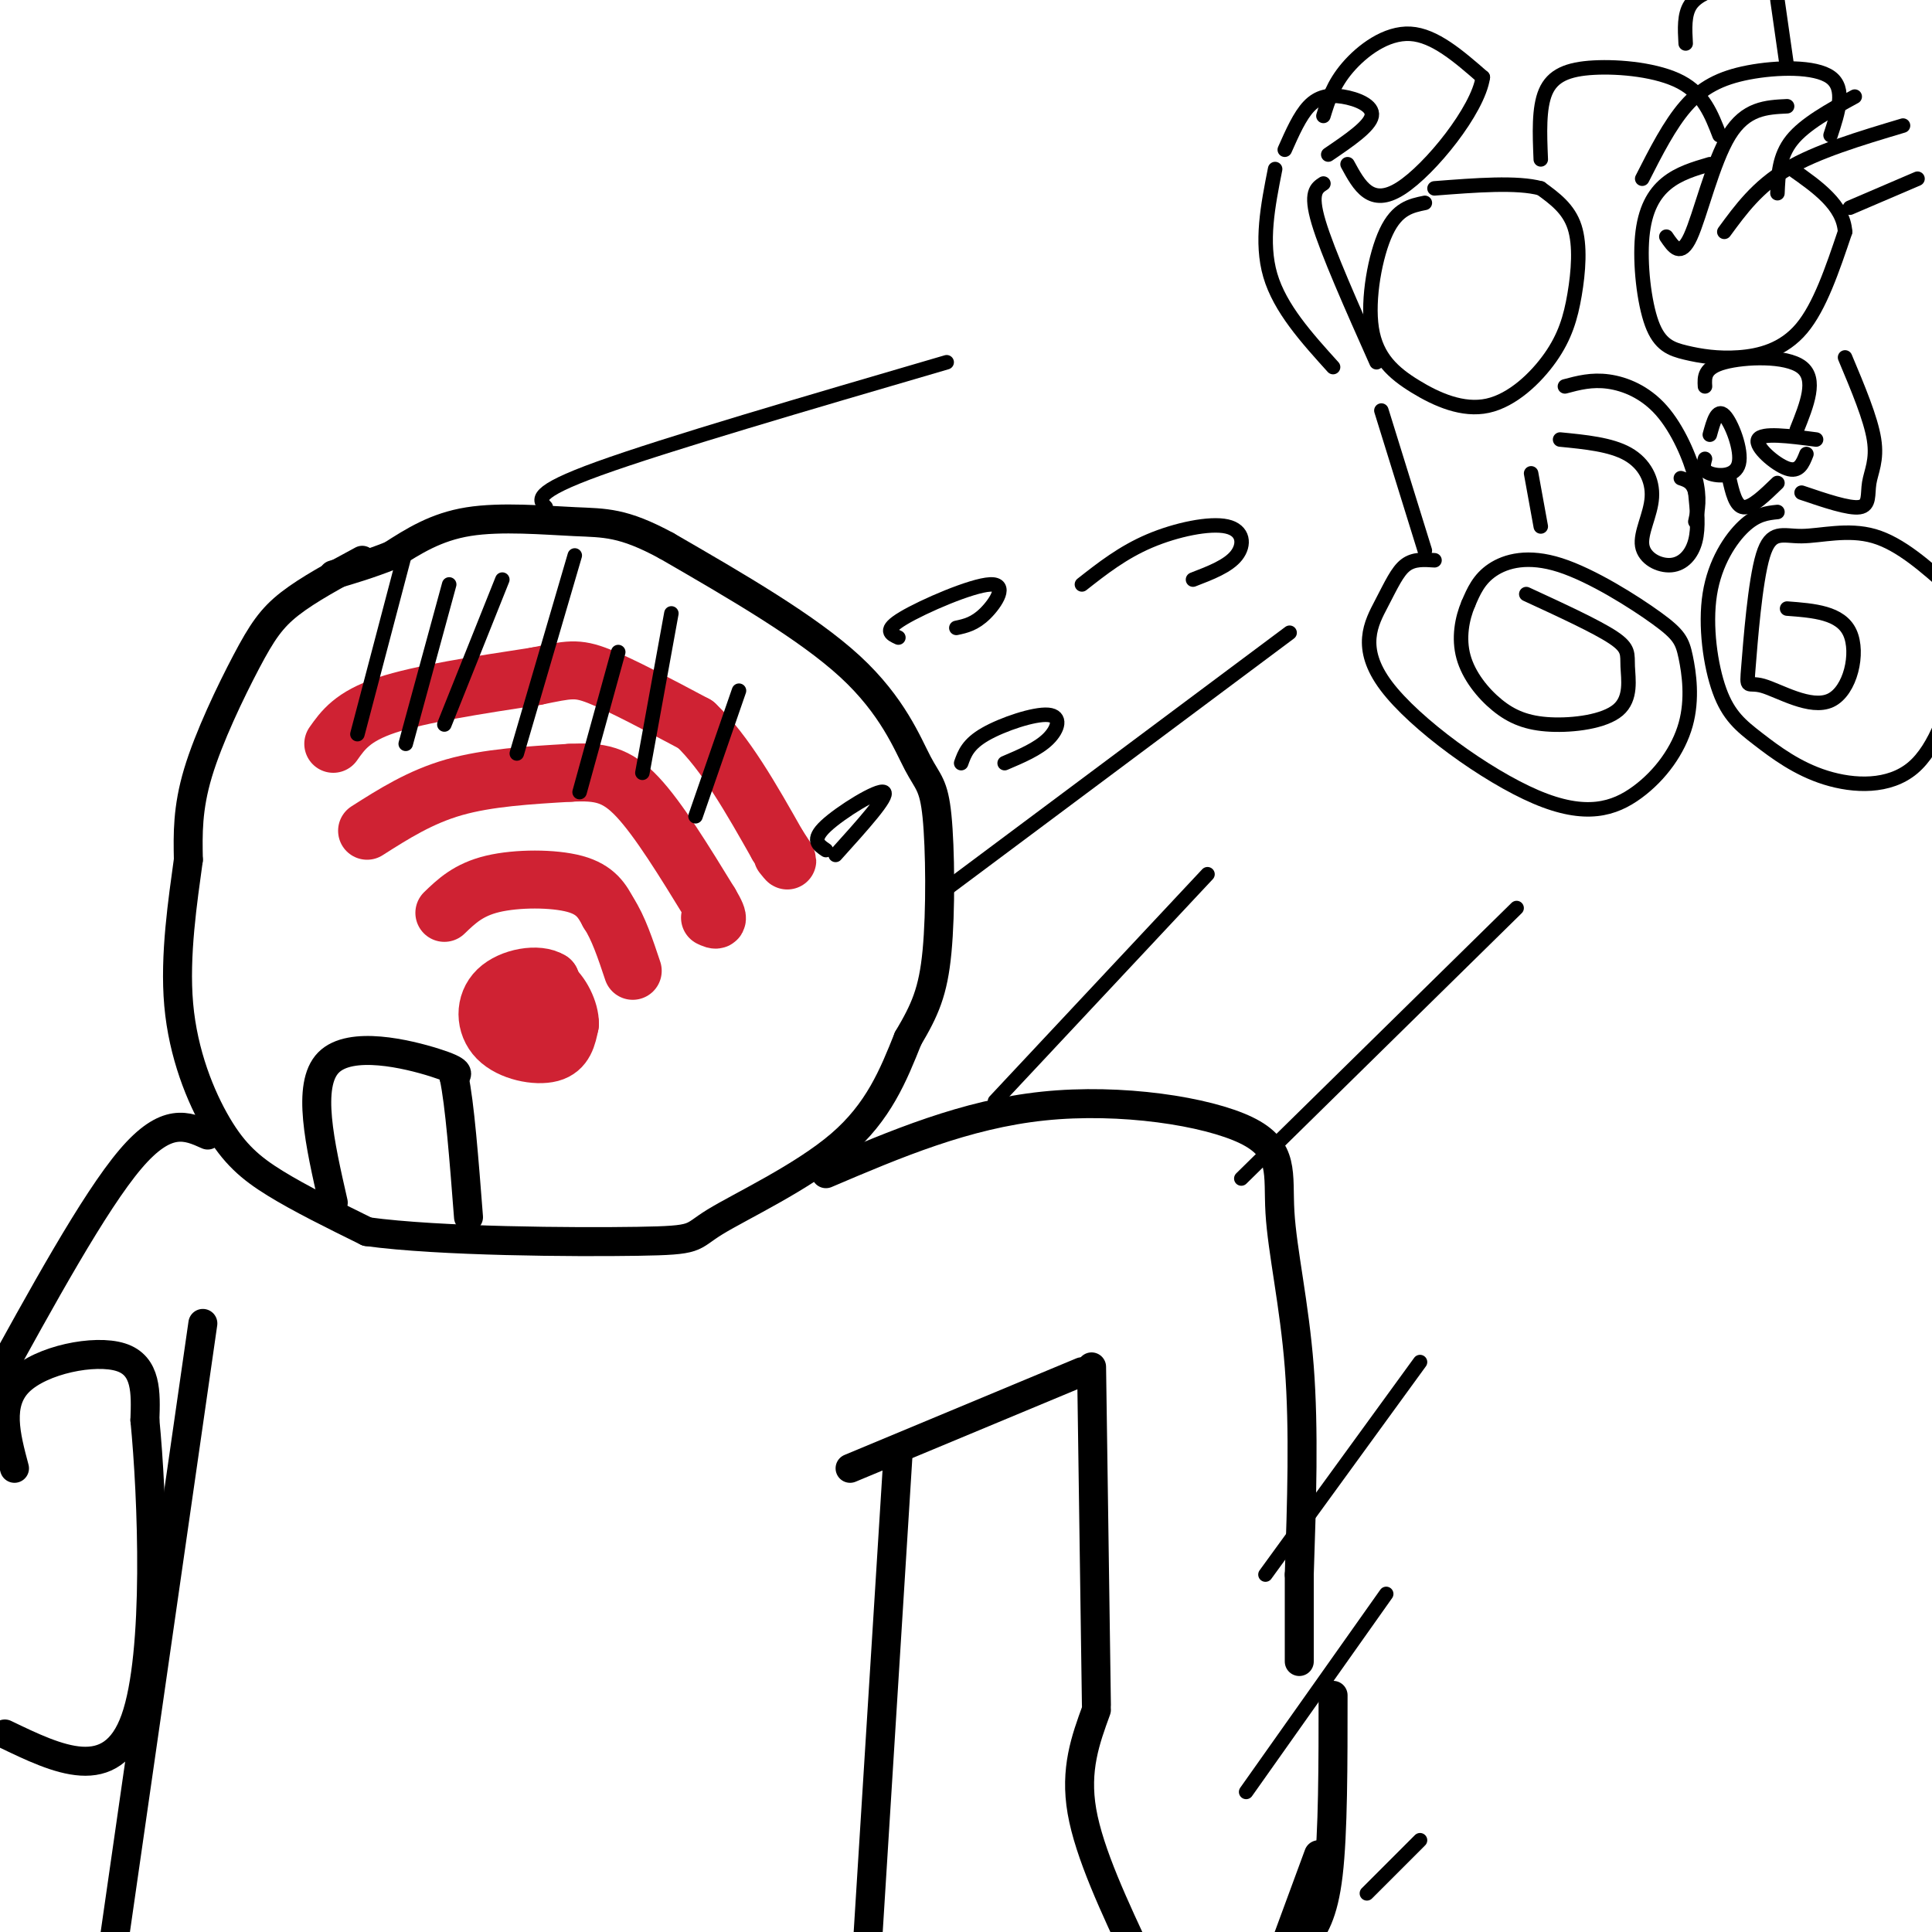 <svg viewBox='0 0 400 400' version='1.1' xmlns='http://www.w3.org/2000/svg' xmlns:xlink='http://www.w3.org/1999/xlink'><g fill='none' stroke='rgb(207,34,51)' stroke-width='12' stroke-linecap='round' stroke-linejoin='round'><path d='M112,205c-1.190,-1.131 -2.381,-2.262 -4,0c-1.619,2.262 -3.667,7.917 -2,10c1.667,2.083 7.048,0.595 9,-2c1.952,-2.595 0.476,-6.298 -1,-10'/><path d='M114,203c-2.483,-1.633 -8.191,-0.716 -11,2c-2.809,2.716 -2.718,7.231 0,10c2.718,2.769 8.062,3.791 11,3c2.938,-0.791 3.469,-3.396 4,-6'/><path d='M118,212c0.044,-2.711 -1.844,-6.489 -4,-8c-2.156,-1.511 -4.578,-0.756 -7,0'/><path d='M92,189c2.489,-2.400 4.978,-4.800 10,-6c5.022,-1.200 12.578,-1.200 17,0c4.422,1.200 5.711,3.600 7,6'/><path d='M126,189c2.000,3.000 3.500,7.500 5,12'/><path d='M76,172c5.500,-3.500 11.000,-7.000 18,-9c7.000,-2.000 15.500,-2.500 24,-3'/><path d='M118,160c6.178,-0.333 9.622,0.333 14,5c4.378,4.667 9.689,13.333 15,22'/><path d='M147,187c2.500,4.167 1.250,3.583 0,3'/><path d='M69,154c2.000,-2.833 4.000,-5.667 11,-8c7.000,-2.333 19.000,-4.167 31,-6'/><path d='M111,140c6.822,-1.378 8.378,-1.822 13,0c4.622,1.822 12.311,5.911 20,10'/><path d='M144,150c6.167,5.833 11.583,15.417 17,25'/><path d='M161,175c3.000,4.500 2.000,3.250 1,2'/></g>
<g fill='none' stroke='rgb(0,0,0)' stroke-width='6' stroke-linecap='round' stroke-linejoin='round'><path d='M75,116c-5.607,3.024 -11.214,6.048 -15,9c-3.786,2.952 -5.750,5.833 -9,12c-3.250,6.167 -7.786,15.619 -10,23c-2.214,7.381 -2.107,12.690 -2,18'/><path d='M39,178c-1.116,8.223 -2.907,19.781 -2,30c0.907,10.219 4.514,19.097 8,25c3.486,5.903 6.853,8.829 12,12c5.147,3.171 12.073,6.585 19,10'/><path d='M76,255c15.022,2.057 43.078,2.201 56,2c12.922,-0.201 10.710,-0.746 16,-4c5.290,-3.254 18.083,-9.215 26,-16c7.917,-6.785 10.959,-14.392 14,-22'/><path d='M188,215c3.487,-5.896 5.205,-9.635 6,-18c0.795,-8.365 0.667,-21.356 0,-28c-0.667,-6.644 -1.872,-6.943 -4,-11c-2.128,-4.057 -5.179,-11.874 -14,-20c-8.821,-8.126 -23.410,-16.563 -38,-25'/><path d='M138,113c-9.060,-4.917 -12.708,-4.708 -19,-5c-6.292,-0.292 -15.226,-1.083 -22,0c-6.774,1.083 -11.387,4.042 -16,7'/><path d='M81,115c-4.667,1.833 -8.333,2.917 -12,4'/><path d='M69,249c-2.778,-12.178 -5.556,-24.356 -1,-29c4.556,-4.644 16.444,-1.756 22,0c5.556,1.756 4.778,2.378 4,3'/><path d='M94,223c1.167,5.333 2.083,17.167 3,29'/></g>
<g fill='none' stroke='rgb(0,0,0)' stroke-width='3' stroke-linecap='round' stroke-linejoin='round'><path d='M84,114c0.000,0.000 -10.000,38.000 -10,38'/><path d='M93,121c0.000,0.000 -9.000,33.000 -9,33'/><path d='M104,120c0.000,0.000 -12.000,30.000 -12,30'/><path d='M119,115c0.000,0.000 -12.000,41.000 -12,41'/><path d='M128,135c0.000,0.000 -8.000,29.000 -8,29'/><path d='M139,127c0.000,0.000 -6.000,33.000 -6,33'/><path d='M153,143c0.000,0.000 -9.000,26.000 -9,26'/><path d='M171,176c-1.556,-1.044 -3.111,-2.089 0,-5c3.111,-2.911 10.889,-7.689 12,-7c1.111,0.689 -4.444,6.844 -10,13'/><path d='M199,158c0.696,-1.964 1.393,-3.929 5,-6c3.607,-2.071 10.125,-4.250 13,-4c2.875,0.250 2.107,2.929 0,5c-2.107,2.071 -5.554,3.536 -9,5'/><path d='M186,132c-1.607,-0.738 -3.214,-1.476 1,-4c4.214,-2.524 14.250,-6.833 18,-7c3.750,-0.167 1.214,3.810 -1,6c-2.214,2.190 -4.107,2.595 -6,3'/><path d='M224,121c4.220,-3.315 8.440,-6.631 14,-9c5.560,-2.369 12.458,-3.792 16,-3c3.542,0.792 3.726,3.798 2,6c-1.726,2.202 -5.363,3.601 -9,5'/></g>
<g fill='none' stroke='rgb(0,0,0)' stroke-width='6' stroke-linecap='round' stroke-linejoin='round'><path d='M171,243c14.443,-6.155 28.887,-12.309 45,-14c16.113,-1.691 33.896,1.083 42,5c8.104,3.917 6.528,8.978 7,17c0.472,8.022 2.992,19.006 4,32c1.008,12.994 0.504,27.997 0,43'/><path d='M269,326c0.000,10.167 0.000,14.083 0,18'/><path d='M176,304c0.000,0.000 48.000,-20.000 48,-20'/><path d='M226,283c0.000,0.000 1.000,70.000 1,70'/><path d='M227,354c-2.250,6.167 -4.500,12.333 -3,21c1.500,8.667 6.750,19.833 12,31'/><path d='M266,403c0.000,0.000 7.000,-19.000 7,-19'/><path d='M276,351c0.000,14.250 0.000,28.500 -1,37c-1.000,8.500 -3.000,11.250 -5,14'/><path d='M186,300c0.000,0.000 -7.000,112.000 -7,112'/><path d='M43,235c-4.250,-1.917 -8.500,-3.833 -16,5c-7.500,8.833 -18.250,28.417 -29,48'/><path d='M3,304c-1.800,-6.756 -3.600,-13.511 1,-18c4.600,-4.489 15.600,-6.711 21,-5c5.400,1.711 5.200,7.356 5,13'/><path d='M30,294c1.533,15.667 2.867,48.333 -2,62c-4.867,13.667 -15.933,8.333 -27,3'/><path d='M42,274c0.000,0.000 -20.000,139.000 -20,139'/></g>
<g fill='none' stroke='rgb(0,0,0)' stroke-width='3' stroke-linecap='round' stroke-linejoin='round'><path d='M113,105c-1.417,-1.500 -2.833,-3.000 11,-8c13.833,-5.000 42.917,-13.500 72,-22'/><path d='M196,184c0.000,0.000 71.000,-53.000 71,-53'/><path d='M206,228c0.000,0.000 44.000,-47.000 44,-47'/><path d='M257,244c0.000,0.000 57.000,-56.000 57,-56'/><path d='M262,326c0.000,0.000 32.000,-44.000 32,-44'/><path d='M258,371c0.000,0.000 29.000,-41.000 29,-41'/><path d='M283,392c0.000,0.000 11.000,-11.000 11,-11'/><path d='M295,42c-2.865,0.586 -5.729,1.173 -8,6c-2.271,4.827 -3.947,13.895 -3,20c0.947,6.105 4.518,9.247 9,12c4.482,2.753 9.875,5.116 15,4c5.125,-1.116 9.982,-5.712 13,-10c3.018,-4.288 4.197,-8.270 5,-13c0.803,-4.730 1.229,-10.209 0,-14c-1.229,-3.791 -4.115,-5.896 -7,-8'/><path d='M319,39c-4.833,-1.333 -13.417,-0.667 -22,0'/><path d='M285,75c-5.083,-11.417 -10.167,-22.833 -12,-29c-1.833,-6.167 -0.417,-7.083 1,-8'/><path d='M276,76c-5.500,-6.083 -11.000,-12.167 -13,-19c-2.000,-6.833 -0.500,-14.417 1,-22'/><path d='M266,31c1.554,-3.506 3.107,-7.012 5,-9c1.893,-1.988 4.125,-2.458 7,-2c2.875,0.458 6.393,1.845 6,4c-0.393,2.155 -4.696,5.077 -9,8'/><path d='M274,24c1.000,-3.244 2.000,-6.489 5,-10c3.000,-3.511 8.000,-7.289 13,-7c5.000,0.289 10.000,4.644 15,9'/><path d='M307,16c-0.956,6.733 -10.844,19.067 -17,23c-6.156,3.933 -8.578,-0.533 -11,-5'/><path d='M324,80c2.768,-0.738 5.536,-1.476 9,-1c3.464,0.476 7.625,2.167 11,6c3.375,3.833 5.964,9.810 7,14c1.036,4.190 0.518,6.595 0,9'/><path d='M323,91c5.252,0.513 10.504,1.026 14,3c3.496,1.974 5.235,5.407 5,9c-0.235,3.593 -2.444,7.344 -2,10c0.444,2.656 3.543,4.215 6,4c2.457,-0.215 4.274,-2.204 5,-5c0.726,-2.796 0.363,-6.398 0,-10'/><path d='M351,102c-0.500,-2.167 -1.750,-2.583 -3,-3'/><path d='M286,85c0.000,0.000 9.000,29.000 9,29'/><path d='M297,116c-2.151,-0.150 -4.303,-0.301 -6,1c-1.697,1.301 -2.940,4.053 -5,8c-2.060,3.947 -4.936,9.088 1,17c5.936,7.912 20.685,18.596 31,23c10.315,4.404 16.198,2.530 21,-1c4.802,-3.530 8.525,-8.716 10,-14c1.475,-5.284 0.702,-10.667 0,-14c-0.702,-3.333 -1.332,-4.615 -6,-8c-4.668,-3.385 -13.372,-8.873 -20,-11c-6.628,-2.127 -11.179,-0.893 -14,1c-2.821,1.893 -3.910,4.447 -5,7'/><path d='M304,125c-1.305,3.036 -2.067,7.127 -1,11c1.067,3.873 3.962,7.527 7,10c3.038,2.473 6.217,3.765 11,4c4.783,0.235 11.169,-0.586 14,-3c2.831,-2.414 2.108,-6.419 2,-9c-0.108,-2.581 0.398,-3.737 -3,-6c-3.398,-2.263 -10.699,-5.631 -18,-9'/><path d='M317,98c0.000,0.000 2.000,11.000 2,11'/><path d='M354,34c-3.216,0.946 -6.433,1.891 -9,4c-2.567,2.109 -4.486,5.381 -5,11c-0.514,5.619 0.376,13.586 2,18c1.624,4.414 3.982,5.276 7,6c3.018,0.724 6.697,1.310 11,1c4.303,-0.310 9.229,-1.517 13,-6c3.771,-4.483 6.385,-12.241 9,-20'/><path d='M382,48c-0.333,-5.500 -5.667,-9.250 -11,-13'/><path d='M345,49c1.489,2.200 2.978,4.400 5,0c2.022,-4.400 4.578,-15.400 8,-21c3.422,-5.600 7.711,-5.800 12,-6'/><path d='M357,48c3.417,-4.667 6.833,-9.333 13,-13c6.167,-3.667 15.083,-6.333 24,-9'/><path d='M383,43c0.000,0.000 14.000,-6.000 14,-6'/><path d='M368,40c0.167,-3.833 0.333,-7.667 3,-11c2.667,-3.333 7.833,-6.167 13,-9'/><path d='M353,80c-0.111,-1.933 -0.222,-3.867 4,-5c4.222,-1.133 12.778,-1.467 16,1c3.222,2.467 1.111,7.733 -1,13'/><path d='M354,90c0.756,-2.744 1.512,-5.488 3,-4c1.488,1.488 3.708,7.208 3,10c-0.708,2.792 -4.345,2.655 -6,2c-1.655,-0.655 -1.327,-1.827 -1,-3'/><path d='M376,91c-5.644,-0.733 -11.289,-1.467 -12,0c-0.711,1.467 3.511,5.133 6,6c2.489,0.867 3.244,-1.067 4,-3'/><path d='M358,99c0.667,2.917 1.333,5.833 3,6c1.667,0.167 4.333,-2.417 7,-5'/><path d='M373,102c4.911,1.667 9.821,3.333 12,3c2.179,-0.333 1.625,-2.667 2,-5c0.375,-2.333 1.679,-4.667 1,-9c-0.679,-4.333 -3.339,-10.667 -6,-17'/><path d='M368,106c-2.149,0.224 -4.298,0.448 -7,3c-2.702,2.552 -5.958,7.431 -7,14c-1.042,6.569 0.130,14.829 2,20c1.870,5.171 4.439,7.252 8,10c3.561,2.748 8.112,6.163 14,8c5.888,1.837 13.111,2.096 18,-2c4.889,-4.096 7.445,-12.548 10,-21'/><path d='M404,122c-5.283,-4.710 -10.565,-9.420 -16,-11c-5.435,-1.580 -11.021,-0.031 -15,0c-3.979,0.031 -6.349,-1.455 -8,4c-1.651,5.455 -2.583,17.851 -3,23c-0.417,5.149 -0.318,3.050 3,4c3.318,0.950 9.855,4.948 14,3c4.145,-1.948 5.899,-9.842 4,-14c-1.899,-4.158 -7.449,-4.579 -13,-5'/><path d='M319,33c-0.220,-5.327 -0.440,-10.655 1,-14c1.440,-3.345 4.542,-4.708 10,-5c5.458,-0.292 13.274,0.488 18,3c4.726,2.512 6.363,6.756 8,11'/><path d='M340,37c2.839,-5.589 5.679,-11.179 9,-15c3.321,-3.821 7.125,-5.875 13,-7c5.875,-1.125 13.821,-1.321 17,1c3.179,2.321 1.589,7.161 0,12'/><path d='M349,9c-0.167,-3.000 -0.333,-6.000 1,-8c1.333,-2.000 4.167,-3.000 7,-4'/><path d='M368,0c0.000,0.000 2.000,14.000 2,14'/></g>
</svg>